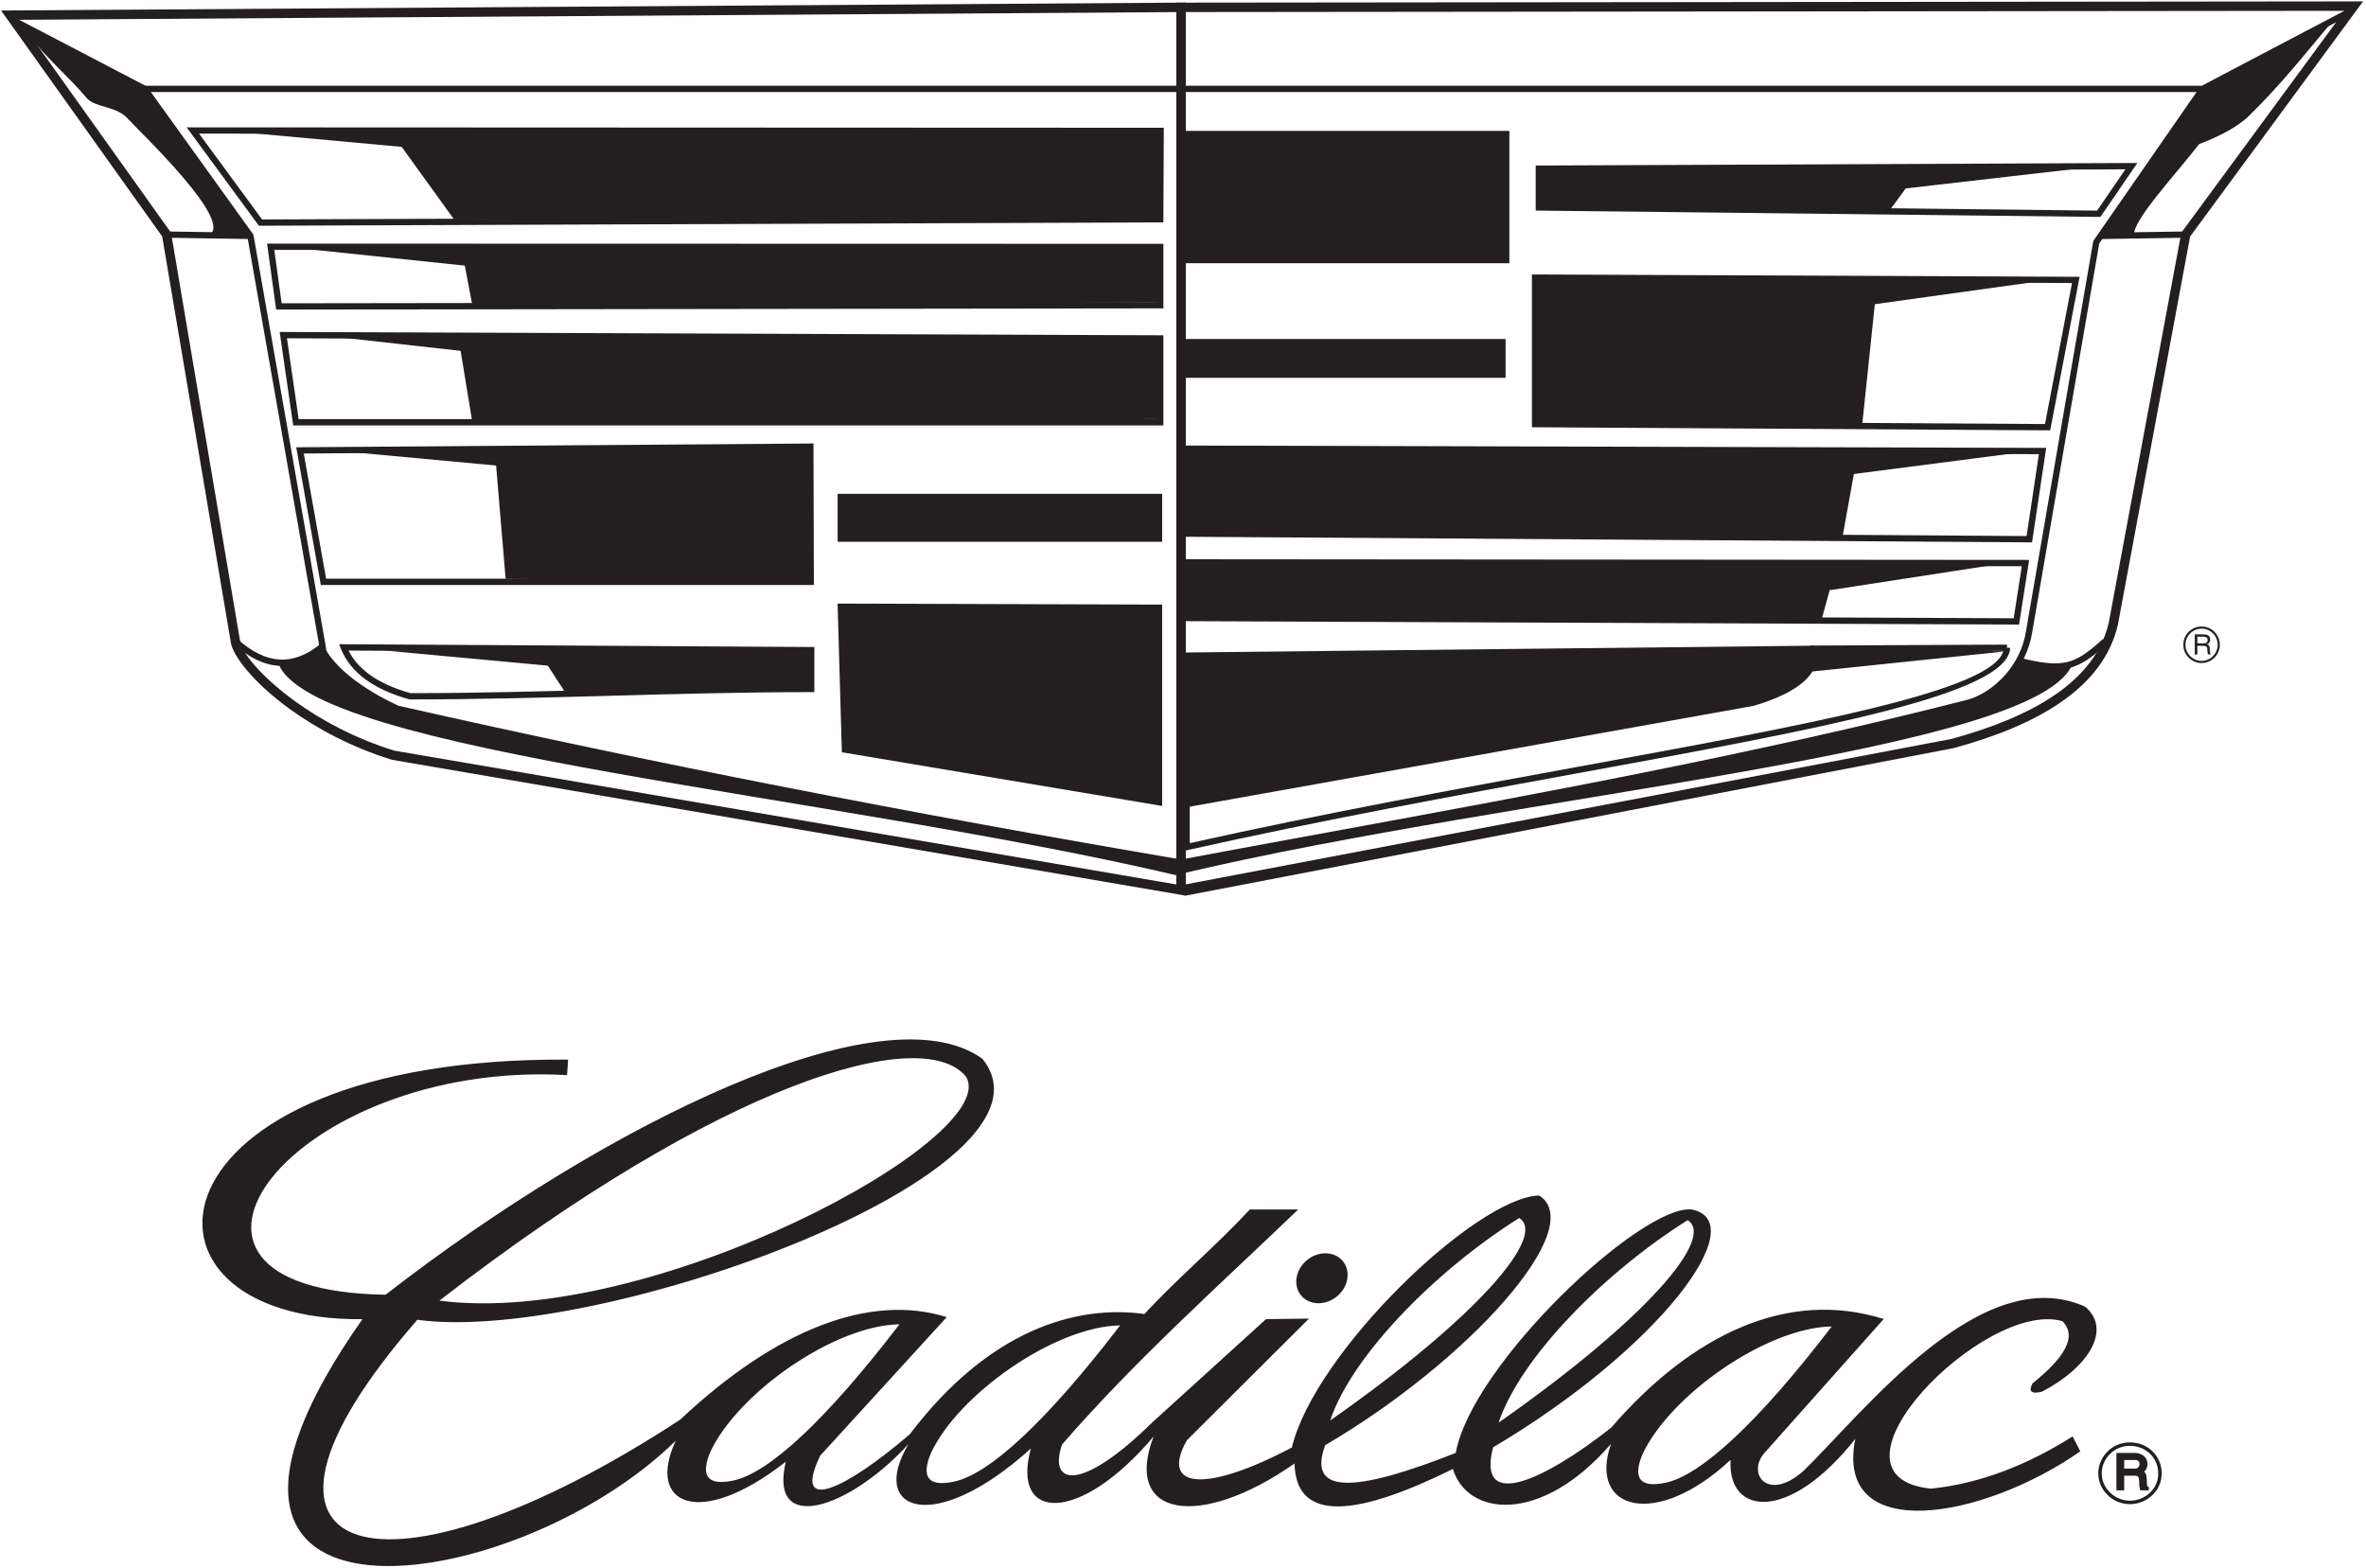 <?xml version="1.0" encoding="UTF-8" standalone="no"?> <svg xmlns:dc="http://purl.org/dc/elements/1.1/" xmlns:cc="http://creativecommons.org/ns#" xmlns:rdf="http://www.w3.org/1999/02/22-rdf-syntax-ns#" xmlns:svg="http://www.w3.org/2000/svg" xmlns="http://www.w3.org/2000/svg" viewBox="0 0 893.333 592" height="592" width="893.333" xml:space="preserve" id="svg2" version="1.1"><defs id="defs6"></defs><g transform="matrix(1.333,0,0,-1.333,0,592)" id="g10"><g transform="scale(0.1)" id="g12"><path id="path14" style="fill:#231f20;fill-opacity:1;fill-rule:nonzero;stroke:none" d="m 3796.43,750.539 c -0.4,0.293 -0.4,0.293 -0.39,0.289 0.25,-0.195 0.52,-0.406 0.39,-0.289"></path><path id="path16" style="fill:#231f20;fill-opacity:1;fill-rule:evenodd;stroke:none" d="M 1606.16,1395.48 C 829.727,1439.54 325.883,785.379 1092.16,773.367 1717.78,1259.43 2503.74,1643.37 2782.56,1441.73 3041.11,1124.07 1696.46,632.262 1182.18,702.363 571.848,2.734 1090.77,-127.871 1926.53,419.402 c 274.2,257.45 538.52,358.153 755.13,290.559 L 2323.05,317.293 c -81.15,-169.613 75.63,-92.223 253.68,60.559 224.15,295.57 471.09,367.867 664.83,340.878 95.08,103.063 203.51,193.153 298.6,296.22 h 137.07 c -226.6,-217.626 -460.81,-426.02 -669.06,-665.946 -39.63,-117.141 55.15,-134.488 254.88,61.984 l 323.05,293.328 121.51,1.442 -346.03,-344.93 c -77.44,-139.16 56.41,-147.855 297.62,-20.226 64.19,269.05 520.82,708.208 700.44,713.978 141.11,-90.654 -201.01,-470.127 -606.02,-707.435 -56.4,-152.2 110.07,-124.262 369.66,-21.922 46.38,252.535 526.08,703.567 668.32,689.727 174.83,-34.868 -88.31,-392.575 -562.37,-673.872 -47.4,-181.113 141.38,-96.281 334.16,55.496 229.47,265.059 500.24,393.547 772.22,308.008 l -339.1,-380.863 c -48.77,-58.5 11.47,-138.5 112.28,-49.008 173.5,169.543 503.38,596.16 797.44,464.871 78.75,-67.144 3.81,-175.891 -122.46,-240.812 -30.18,-7.372 -39.03,0.468 -26.56,23.484 88.04,70.836 128.59,132.074 84.5,176.129 -219.41,64.433 -714.99,-440.242 -371.8,-474.375 142.36,15.183 274.91,68.523 400.77,147.945 7.25,-14.086 14.49,-28.176 21.73,-42.269 C 5612.1,134.359 5195.45,65.449 5255.04,364.91 5065.55,125.789 4892.69,148.949 4901.81,305.535 4691.52,108.785 4497.4,162.082 4563.1,350.715 4362.04,118.793 4154.63,147.781 4115.37,279.867 3810.47,128.793 3670.34,143.395 3666.73,295.27 3396.37,106.102 3180.36,144.113 3267.47,371.664 3059.89,125.035 2862.61,128.098 2919.92,337.824 2645.81,89.234 2458.72,159.613 2573.58,350.641 2406.35,167.168 2175.86,90.781 2225.8,300.402 1980.56,108.121 1829.58,178.336 1914,359.824 1457.91,-88.473 357.168,-247.27 1026.58,704.09 312.969,697.473 395.094,1447.78 1609.2,1439.44 Z M 1244.64,756.637 c 599.38,-78.039 1597.99,462.113 1491.39,634.873 -124.73,150.62 -693.34,-16.25 -1491.39,-634.873 z m 1303.16,-67 C 2338.92,417.152 2177.55,268.254 2077.03,246.98 c -79.35,-16.777 -90.54,19.536 -65.57,79.993 77.4,167.57 351.75,359.925 536.34,362.664 z m 625.01,-3.117 C 2963.92,414.031 2802.56,265.137 2702.03,243.863 c -79.35,-16.777 -90.53,19.532 -65.56,79.992 77.4,167.567 351.74,359.926 536.34,362.665 z m 2015.58,-3.102 C 4979.5,410.93 4818.14,262.035 4717.61,240.762 c -79.34,-16.778 -90.53,19.535 -65.56,79.992 77.4,167.57 351.75,359.926 536.34,362.664 z M 3799.36,873.184 c 26.27,-25.657 23.06,-70.52 -7.18,-99.848 -30.28,-29.309 -76.4,-32.277 -102.67,-6.578 -26.3,25.707 -23.1,70.531 7.15,99.847 30.24,29.348 76.35,32.29 102.7,6.579 z m -31.7,-456.075 c 421.03,294.789 614.38,524.688 535.51,573.575 C 4071.58,845.359 3830.74,604.566 3767.66,417.109 Z m 477.06,-6.105 c 421.03,294.789 614.38,524.687 535.51,573.57 -231.59,-145.32 -472.43,-386.113 -535.51,-573.57"></path><path id="path18" style="fill:#231f20;fill-opacity:1;fill-rule:evenodd;stroke:none" d="m 6113.15,267.281 c 0,10.637 -1.97,20.699 -5.91,30.145 -3.89,9.453 -9.54,17.801 -16.91,25.012 -7.71,7.41 -16.42,13.074 -26.22,16.988 -9.76,3.953 -20.14,5.91 -31.07,5.91 -10.63,0 -20.73,-1.922 -30.28,-5.711 -9.51,-3.824 -18.05,-9.41 -25.58,-16.695 -7.75,-7.703 -13.7,-16.301 -17.84,-25.789 -4.15,-9.493 -6.2,-19.383 -6.2,-29.61 0,-10.265 2,-20.078 6.07,-29.453 4.06,-9.367 9.88,-17.801 17.51,-25.254 7.66,-7.41 16.32,-13.078 26,-16.984 9.64,-3.949 19.77,-5.906 30.32,-5.906 10.63,0 20.85,1.996 30.74,5.945 9.84,3.992 18.67,9.695 26.55,17.191 7.45,7.043 13.1,15.196 16.99,24.356 3.9,9.168 5.83,19.105 5.83,29.855 z m -80.11,87.821 c 12.39,0 24.08,-2.196 35.01,-6.551 10.92,-4.403 20.6,-10.758 29.02,-19.106 8.33,-8.105 14.74,-17.472 19.18,-28.105 4.48,-10.633 6.7,-21.832 6.7,-33.692 0,-11.929 -2.18,-23.136 -6.57,-33.558 -4.36,-10.43 -10.81,-19.676 -19.31,-27.781 -8.75,-8.43 -18.64,-14.911 -29.69,-19.395 -11.06,-4.516 -22.49,-6.758 -34.34,-6.758 -12.06,0 -23.45,2.199 -34.3,6.641 -10.84,4.398 -20.52,10.832 -29.02,19.269 -8.59,8.266 -15.11,17.676 -19.64,28.266 -4.48,10.59 -6.74,21.672 -6.74,33.316 0,11.45 2.3,22.571 6.95,33.325 4.6,10.797 11.27,20.449 19.93,28.965 8.25,8.187 17.72,14.417 28.44,18.73 10.72,4.281 22.19,6.434 34.38,6.434"></path><path id="path20" style="fill:#231f20;fill-opacity:1;fill-rule:evenodd;stroke:none" d="m 5996.59,223.605 v 97.45 h 47.66 c 8.82,0 16.28,-2.391 22.36,-7.184 6.09,-4.785 9.13,-11.34 9.13,-19.652 0,-10.571 -4.6,-18.114 -13.8,-22.629 5.68,-1.723 9.14,-4.926 10.39,-9.629 1.25,-4.695 1.88,-11.293 1.88,-19.789 0,-2.613 0.11,-5.125 0.34,-7.52 0.24,-2.394 0.77,-4.355 1.61,-5.898 0.84,-1.531 2,-2.527 3.48,-2.981 v -2.168 h -16.72 c -1.21,3.618 -1.81,9.508 -1.81,17.688 0,8.176 -1.02,14.207 -3.07,18.094 -2.04,3.886 -6.73,5.828 -14.07,5.828 h -34 v -41.61 z m 13.38,52.997 h 34.28 c 5.66,0 9.96,1.558 12.89,4.675 2.93,3.118 4.53,7.024 4.8,11.723 0.19,4.699 -1.06,8.648 -3.76,11.863 -2.69,3.203 -6.96,4.805 -12.81,4.805 h -35.4 v -33.066"></path><g transform="scale(0.999,1.001)" id="g22"><path id="path24" style="fill:none;stroke:#231f20;stroke-width:8.677;stroke-linecap:butt;stroke-linejoin:miter;stroke-miterlimit:22.926;stroke-dasharray:none;stroke-opacity:1" d="m 6005.05,223.291 v 97.312 h 47.73 c 8.83,0 16.3,-2.387 22.39,-7.174 6.1,-4.778 9.14,-11.323 9.14,-19.624 0,-10.556 -4.6,-18.088 -13.82,-22.597 5.69,-1.721 9.15,-4.919 10.41,-9.616 1.25,-4.688 1.88,-11.277 1.88,-19.761 0,-2.609 0.11,-5.118 0.35,-7.509 0.23,-2.391 0.77,-4.349 1.6,-5.89 0.84,-1.529 2,-2.524 3.49,-2.976 v -2.165 h -16.74 c -1.21,3.612 -1.82,9.494 -1.82,17.662 0,8.165 -1.02,14.188 -3.07,18.069 -2.05,3.881 -6.74,5.82 -14.09,5.82 h -34.05 v -41.551 z m 13.4,52.921 h 34.33 c 5.67,0 9.97,1.557 12.9,4.67 2.94,3.112 4.54,7.013 4.81,11.706 0.19,4.692 -1.06,8.636 -3.76,11.846 -2.7,3.199 -6.97,4.798 -12.83,4.798 h -35.45 z"></path></g><path id="path26" style="fill:#231f20;fill-opacity:1;fill-rule:nonzero;stroke:none" d="M 3358.45,4420.31 V 1903.95 l -15.43,2.64 -2231.47,381.87 -1.65,0.42 c -115.611,35.75 -213.357,88.89 -288.119,142.89 -103.246,74.58 -163.672,152.73 -168.097,190.52 h -0.016 l -194.266,1148.98 -441.472,619.1 -14.953,20.96 25.621,0.17 3316.542,22.15 13.31,0.1 z M 3331.93,1935.6 V 4406.88 L 54.32,4384.99 482.672,3784.3 l 2.332,-5.55 194.769,-1151.97 0.106,-1.04 c 2.863,-31.28 59.402,-101.54 157.234,-172.2 72.614,-52.46 167.437,-104.06 279.497,-138.83 L 3331.93,1935.6"></path><path id="path28" style="fill:#231f20;fill-opacity:1;fill-rule:nonzero;stroke:none" d="m 3358.46,4406.98 v -2471.1 l 2168.95,411.98 c 113.75,30.96 216.08,71.59 294.69,125.82 77.35,53.36 131.67,119.95 150.99,203.6 v 0 l 204.92,1101.68 2.38,5.49 460.38,626.01 z m -26.51,-2487.21 v 2513.87 l 13.25,0.01 3321.86,3.53 26.3,0.02 -15.68,-21.32 -474.23,-644.85 -204.47,-1099.25 -0.1,-0.57 c -20.97,-90.8 -79.18,-162.57 -161.86,-219.61 -81.38,-56.14 -186.52,-97.96 -303.03,-129.65 l -0.99,-0.22 -2174.55,-417.78 -26.5,7.76 v 8.06"></path><path id="path30" style="fill:#231f20;fill-opacity:1;fill-rule:nonzero;stroke:none" d="m 43.891,4390.45 370.125,-193.25 3.105,-2.68 299.461,-416.41 1.57,-3.67 204.274,-1162.79 1.64,-9.34 -1.433,-0.16 c 2.105,-4.87 5.867,-11.41 11.586,-19.28 24.488,-33.75 82.611,-89.35 194.481,-141.06 360.03,-81.56 725.42,-158.27 1095.48,-230.74 370.3,-72.51 744.66,-140.64 1122.48,-204.99 l -2.93,-17.58 c -378.51,64.47 -753.05,132.63 -1122.96,205.06 -369.81,72.42 -735.64,149.24 -1096.96,231.1 l -1.77,0.6 c -115.83,53.39 -176.52,111.67 -202.263,147.14 -6.785,9.35 -11.281,17.29 -13.8,23.3 -2.946,7 -3.399,12.84 -1.832,16.86 l -203.231,1156.85 -297.008,413 -368.246,192.27 8.23,15.77"></path><path id="path32" style="fill:#231f20;fill-opacity:1;fill-rule:nonzero;stroke:none" d="M 409.898,4198.21 H 6236.55 l 415.98,218.65 8.3,-15.77 -417.9,-219.66 -4.15,-1.01 H 409.898 v 17.79"></path><path id="path34" style="fill:#231f20;fill-opacity:1;fill-rule:evenodd;stroke:none" d="m 3294.22,4063.61 -7.85,-243.56 -1979.9,1.13 -180.7,250.28 2168.45,-7.85"></path><path id="path36" style="fill:#231f20;fill-opacity:1;fill-rule:evenodd;stroke:none" d="m 3286.37,3584.35 -7.86,157.13 H 1306.47 l 31.43,-164.99 1948.47,7.86"></path><path id="path38" style="fill:#231f20;fill-opacity:1;fill-rule:evenodd;stroke:none" d="m 3286.37,3253.88 v 228.53 H 1298.95 l 38.95,-237.66 1948.47,9.13"></path><path id="path40" style="fill:#231f20;fill-opacity:1;fill-rule:evenodd;stroke:none" d="m 1400.75,3175.8 h 894.56 l 1.11,-382.87 -864.24,8.32 -31.43,374.55"></path><path id="path42" style="fill:#231f20;fill-opacity:1;fill-rule:evenodd;stroke:none" d="m 2372.59,3042.23 h 919.24 v -135.89 h -919.24 v 135.89"></path><path id="path44" style="fill:#231f20;fill-opacity:1;fill-rule:evenodd;stroke:none" d="m 3345.29,3480.78 h 919.24 v -109.99 h -919.24 v 109.99"></path><path id="path46" style="fill:#231f20;fill-opacity:1;fill-rule:evenodd;stroke:none" d="M 4358.81,3963.32 H 5438.8 l -88.51,-121.11 -991.48,11.12 v 109.99"></path><path id="path48" style="fill:#231f20;fill-opacity:1;fill-rule:evenodd;stroke:none" d="M 2297.74,2599.36 H 1523.1 l 80.38,-123.75 694.26,13.75 v 110"></path><path id="path50" style="fill:#231f20;fill-opacity:1;fill-rule:evenodd;stroke:none" d="m 2372.46,2731.29 12.1,-421.21 907.27,-152.12 v 570.45 l -919.37,2.88"></path><path id="path52" style="fill:#231f20;fill-opacity:1;fill-rule:evenodd;stroke:none" d="m 3345.2,4070.29 h 930.07 V 3695.43 H 3345.2 v 374.86"></path><path id="path54" style="fill:#231f20;fill-opacity:1;fill-rule:evenodd;stroke:none" d="m 4348.08,3654.69 h 970.25 l -43.46,-415.05 h -926.79 v 415.05"></path><path id="path56" style="fill:#231f20;fill-opacity:1;fill-rule:evenodd;stroke:none" d="m 3345.2,3170.04 v -240.63 l 1873.14,-12.29 45.69,252.92 H 3345.2"></path><path id="path58" style="fill:#231f20;fill-opacity:1;fill-rule:evenodd;stroke:none" d="m 3345.2,2847.93 v -157.55 h 1815.6 l 43.47,157.55 H 3345.2"></path><path id="path60" style="fill:#231f20;fill-opacity:1;fill-rule:evenodd;stroke:none" d="M 3345.2,2592.59 V 2163.4 c 520.09,90.55 1040.18,181.09 1560.26,271.64 157.56,34.41 242.15,98.34 233.67,176.99 L 3345.2,2592.59"></path><path id="path62" style="fill:#231f20;fill-opacity:1;fill-rule:nonzero;stroke:none" d="M 6246.11,4184.26 5946.14,3751.77 5756.36,2651.02 h 0.01 c -7.97,-51.81 -31.25,-96.2 -61.03,-130.88 -35.42,-41.23 -80.2,-68.82 -119.45,-78.85 -597.74,-152.8 -1204.87,-264.24 -1811.1,-375.51 -138.57,-25.44 -277.09,-50.87 -417.96,-77.25 l -3.28,17.51 c 137.54,25.76 277.76,51.5 418.03,77.25 605.58,111.16 1212.08,222.48 1809.92,375.3 36.04,9.21 77.36,34.79 110.3,73.14 27.78,32.34 49.5,73.72 56.91,121.94 l 0.04,0.17 190.14,1102.86 1.47,3.55 301.09,434.13 14.66,-10.12"></path><path id="path64" style="fill:#231f20;fill-opacity:1;fill-rule:nonzero;stroke:none" d="m 472.055,3785.4 237.41,-3.6 -0.211,-17.79 -237.406,3.6 0.207,17.79"></path><path id="path66" style="fill:#231f20;fill-opacity:1;fill-rule:nonzero;stroke:none" d="m 6191.11,3767.61 -237.41,-3.6 -0.22,17.79 237.42,3.6 0.21,-17.79"></path><path id="path68" style="fill:#231f20;fill-opacity:1;fill-rule:nonzero;stroke:none" d="m 3278.6,4061.4 -2714.737,1.16 178.426,-243.13 2535.221,9.48 z m -2732.323,18.96 2741.263,-1.17 h 8.93 l -0.04,-8.93 -1.17,-250.25 -0.04,-8.82 -8.85,-0.04 -2548.593,-9.53 -4.507,-0.01 -2.676,3.64 -191.5,260.95 -10.403,14.17 17.586,-0.01"></path><path id="path70" style="fill:#231f20;fill-opacity:1;fill-rule:nonzero;stroke:none" d="m 776.922,3733.18 20.789,-151.21 2479.759,3.4 v 147.22 z m 4.199,-161.3 -23.238,169.01 -1.387,10.09 h 10.211 l 2519.663,-0.6 h 8.89 v -8.9 -164.99 -8.88 l -8.89,-0.02 -2496.425,-3.42 -7.761,-0.01 -1.063,7.72"></path><path id="path72" style="fill:#231f20;fill-opacity:1;fill-rule:nonzero;stroke:none" d="m 812.766,3482.86 33.172,-229.18 H 3277.44 v 219.86 z m 16.629,-239.36 -35.758,247.03 -1.473,10.19 10.301,-0.03 2483.905,-9.39 8.93,-0.03 v -8.86 -237.66 -8.93 h -8.93 -2448.147 -7.719 l -1.109,7.68"></path><path id="path74" style="fill:#231f20;fill-opacity:1;fill-rule:nonzero;stroke:none" d="m 860.383,3156.38 63.324,-354.52 H 2287.5 l -1.05,364.98 z m 47.058,-365.03 -66.5,372.28 -1.851,10.39 10.609,0.08 1445.581,10.59 8.9,0.07 0.03,-8.96 1.11,-382.87 0.02,-8.94 h -8.92 -1380.186 l -7.48,0.01 -1.313,7.35"></path><path id="path76" style="fill:#231f20;fill-opacity:1;fill-rule:nonzero;stroke:none" d="m 973.703,2616.06 1324.077,-7.81 8.89,-0.05 v -127.73 h -8.93 c -189.14,0 -378.54,-5.18 -567.93,-10.37 -189.38,-5.17 -378.78,-10.36 -568.41,-10.36 l -2.37,0.31 c -50.74,14.17 -92.21,33.13 -124.4,56.88 -32.66,24.11 -55.743,53.09 -69.232,86.96 l -4.878,12.25 z m 1315.107,-25.55 -1301.412,7.68 c 12.652,-25.55 31.912,-47.87 57.772,-66.95 30.15,-22.25 69.31,-40.15 117.49,-53.71 188.72,0.02 377.7,5.2 566.66,10.36 186.42,5.11 372.84,10.21 559.49,10.37 v 92.25"></path><path id="path78" style="fill:#231f20;fill-opacity:1;fill-rule:nonzero;stroke:none" d="m 4358.77,3972.22 1678.33,7.14 16.99,0.07 -9.59,-13.99 -92.45,-134.93 -2.69,-3.92 -4.74,0.05 -1585.88,17.79 -8.86,0.1 v 8.8 109.99 8.86 z m 1661.42,-10.73 -1652.45,-7.03 v -92.33 l 1572.28,-17.65 80.17,117.01"></path><path id="path80" style="fill:#231f20;fill-opacity:1;fill-rule:nonzero;stroke:none" d="m 5888.48,3646.46 -79.96,-417.19 -1.39,-7.26 -7.4,0.04 -1451.69,8.69 -8.89,0.06 v 8.84 415.05 8.94 l 8.96,-0.04 1531.65,-6.56 10.74,-0.04 z m -96.08,-406.57 76.55,399.4 -1511.94,6.46 v -397.27 l 1435.39,-8.59"></path><path id="path82" style="fill:#231f20;fill-opacity:1;fill-rule:nonzero;stroke:none" d="m 5794.32,3162.14 -37.48,-249.82 -1.15,-7.65 -7.71,0.05 -2386.23,15.8 -8.89,0.06 v 8.83 240.63 8.92 l 8.93,-0.02 2423.7,-6.61 10.35,-0.03 z m -53.99,-239.58 34.81,232.01 -2404.41,6.55 v -222.87 l 2369.6,-15.69"></path><path id="path84" style="fill:#231f20;fill-opacity:1;fill-rule:nonzero;stroke:none" d="m 5745.87,2844.7 -25.67,-165.3 -1.18,-7.56 -7.65,0.03 -2355.55,9.61 -8.86,0.04 v 8.86 157.55 8.9 l 8.9,-0.01 2381.22,-1.86 10.38,-0.01 z m -42.08,-155.01 22.91,147.49 -2361.95,1.84 v -139.79 l 2339.04,-9.54"></path><path id="path86" style="fill:#231f20;fill-opacity:1;fill-rule:nonzero;stroke:none" d="M 5693.73,2605.91 C 5689.14,2474.06 5158.55,2376.94 4467.54,2250.46 4123.99,2187.58 3740.55,2117.39 3363,2032.81 l -10.86,-2.43 v 11.12 121.9 7.47 l 7.37,1.32 1604.1,286.88 c 60.93,18.14 105.32,39.5 133.15,64.05 26.52,23.4 37.69,49.76 33.49,79.08 l -1.45,10.1 10.24,0.05 545.75,2.74 0.04,-8.9 z m -1229.4,-337.94 c 665.07,121.73 1179.72,215.96 1210.12,329.28 l -525.59,-2.64 c 1.47,-31.54 -11.97,-59.82 -40.31,-84.82 -29.93,-26.4 -76.78,-49.07 -140.54,-68 l -0.94,-0.25 -1597.06,-285.61 v -103.32 c 374.62,83.63 754.04,153.08 1094.32,215.36"></path><path id="path88" style="fill:#231f20;fill-opacity:1;fill-rule:nonzero;stroke:none" d="m 672.719,2631.13 c 40.152,-36.63 79.738,-56.08 118.761,-58.36 38.844,-2.27 77.68,12.48 116.504,44.25 l 11.305,-13.82 c -42.391,-34.68 -85.324,-50.76 -128.785,-48.22 -43.277,2.52 -86.539,23.52 -129.781,62.96 l 11.996,13.19"></path><path id="path90" style="fill:#231f20;fill-opacity:1;fill-rule:nonzero;stroke:none" d="m 5968.69,2617.94 c -42.82,-39.06 -73.43,-61.32 -110.55,-69.89 -36.83,-8.51 -78.84,-3.12 -144.5,13.11 l 4.26,17.3 c 62.87,-15.53 102.64,-20.81 136.27,-13.04 33.36,7.71 61.95,28.7 102.52,65.71 l 12,-13.19"></path><path id="path92" style="fill:#231f20;fill-opacity:1;fill-rule:evenodd;stroke:none" d="m 6216.72,2644.01 h 21.84 c 5.22,0 9.35,-0.45 12.36,-1.32 3.04,-0.87 5.28,-2.36 6.77,-4.5 1.52,-2.12 2.34,-5 2.51,-8.66 0,-3.53 -0.9,-6.59 -2.71,-9.15 -1.79,-2.54 -4.33,-3.99 -7.61,-4.28 v 0 c 2.61,-0.62 4.55,-1.47 5.84,-2.54 1.3,-1.1 2.22,-2.84 2.76,-5.25 0.55,-2.39 0.82,-6.02 0.82,-10.9 0,-1.86 0.28,-3.85 0.78,-5.94 0.52,-2.09 1.22,-3.33 2.08,-3.76 v -0.42 h -7.36 c -0.79,1.39 -1.34,2.91 -1.64,4.58 -0.32,1.67 -0.52,3.43 -0.59,5.35 -0.11,1.91 -0.21,3.73 -0.3,5.44 -0.2,2.39 -0.68,4.18 -1.4,5.43 -0.72,1.24 -2.14,2.16 -4.23,2.76 -2.09,0.62 -5.27,0.92 -9.57,0.92 h -13.16 v -24.48 l -7.19,-0.3 z m 7.19,-6.42 v -19.11 h 17.93 c 7.54,0 11.32,3.19 11.32,9.56 0,3.66 -1.04,6.14 -3.16,7.51 -2.11,1.37 -5.55,2.04 -10.27,2.04 z m 12.06,-74.65 c -9.23,0 -17.83,2.34 -25.77,6.99 -7.93,4.65 -14.23,10.94 -18.9,18.88 -4.66,7.93 -7,16.52 -7,25.77 0,9.35 2.34,18.01 7,25.97 4.65,7.93 10.94,14.2 18.9,18.81 7.94,4.6 16.54,6.91 25.77,6.91 9.3,0 17.91,-2.31 25.82,-6.91 7.91,-4.61 14.18,-10.88 18.78,-18.84 4.61,-7.95 6.92,-16.61 6.92,-25.94 0,-9.2 -2.31,-17.78 -6.92,-25.75 -4.62,-7.96 -10.89,-14.25 -18.78,-18.9 -7.91,-4.65 -16.52,-6.99 -25.82,-6.99 z m 0.03,5.84 c 8.21,0 15.82,2.07 22.83,6.2 7.02,4.13 12.59,9.7 16.67,16.74 4.11,7.04 6.14,14.65 6.14,22.86 0,8.28 -2.03,15.94 -6.12,22.99 -4.07,7.04 -9.63,12.58 -16.64,16.69 -7.04,4.1 -14.65,6.17 -22.88,6.17 -8.19,0 -15.82,-2.07 -22.87,-6.17 -7.06,-4.11 -12.65,-9.68 -16.79,-16.72 -4.13,-7.04 -6.19,-14.7 -6.19,-22.96 0,-8.19 2.06,-15.79 6.22,-22.84 4.15,-7.03 9.78,-12.63 16.82,-16.76 7.03,-4.13 14.65,-6.2 22.81,-6.2"></path><path id="path94" style="fill:#231f20;fill-opacity:1;fill-rule:nonzero;stroke:none" d="m 6216.72,2644.12 h 21.84 c 2.6,0 4.94,-0.11 7,-0.33 2.08,-0.22 3.88,-0.56 5.39,-0.99 1.53,-0.44 2.86,-1.03 4,-1.79 1.13,-0.76 2.08,-1.68 2.83,-2.76 0.76,-1.06 1.36,-2.33 1.77,-3.78 0.42,-1.45 0.68,-3.09 0.76,-4.93 v -0.01 c 0,-1.78 -0.22,-3.44 -0.68,-4.98 -0.45,-1.53 -1.14,-2.95 -2.05,-4.24 -0.91,-1.28 -2.01,-2.29 -3.29,-3.02 -1.12,-0.62 -2.39,-1.04 -3.79,-1.23 1.06,-0.28 2.01,-0.6 2.84,-0.96 0.98,-0.43 1.8,-0.91 2.46,-1.46 v 0 c 0.65,-0.55 1.22,-1.27 1.68,-2.16 0.47,-0.88 0.84,-1.93 1.11,-3.14 0.28,-1.2 0.48,-2.72 0.62,-4.54 0.14,-1.82 0.21,-3.95 0.21,-6.38 0,-0.94 0.06,-1.9 0.19,-2.88 0.13,-0.98 0.32,-2 0.57,-3.04 0.27,-1.04 0.57,-1.87 0.91,-2.48 0.33,-0.6 0.71,-1 1.12,-1.2 l 0.07,-0.03 v -0.08 -0.42 -0.11 h -0.11 -7.37 -0.06 l -0.03,0.05 c -0.4,0.7 -0.74,1.44 -1.02,2.21 -0.27,0.77 -0.49,1.57 -0.64,2.41 -0.16,0.83 -0.29,1.69 -0.39,2.59 -0.1,0.88 -0.17,1.81 -0.21,2.77 l -0.15,2.8 -0.15,2.64 c -0.1,1.17 -0.26,2.21 -0.49,3.11 v 0 c -0.23,0.9 -0.52,1.66 -0.88,2.28 -0.35,0.6 -0.88,1.12 -1.57,1.58 -0.69,0.45 -1.56,0.83 -2.6,1.12 v 0 c -1.04,0.31 -2.35,0.54 -3.93,0.69 -1.59,0.15 -3.47,0.23 -5.61,0.23 v 0 h -13.05 v -24.37 -0.1 l -0.1,-0.01 -7.2,-0.3 h -0.11 v 0.11 57.02 0.11 z m 21.84,-0.23 h -21.72 v -56.78 l 6.96,0.29 v 24.37 0.11 h 0.11 13.16 v 0 c 2.16,0 4.04,-0.08 5.63,-0.23 1.6,-0.15 2.93,-0.38 3.98,-0.7 1.05,-0.3 1.94,-0.68 2.65,-1.15 0.72,-0.46 1.27,-1.02 1.64,-1.66 0.37,-0.63 0.67,-1.41 0.91,-2.33 v 0 c 0.23,-0.9 0.39,-1.95 0.5,-3.14 v -0.01 l 0.14,-2.64 0.16,-2.8 v 0 c 0.03,-0.95 0.1,-1.87 0.2,-2.76 0.1,-0.88 0.23,-1.74 0.4,-2.57 v 0 c 0.14,-0.83 0.35,-1.62 0.62,-2.37 0.26,-0.74 0.59,-1.44 0.97,-2.12 h 7.18 v 0.25 c -0.43,0.23 -0.82,0.65 -1.16,1.26 -0.35,0.64 -0.66,1.48 -0.93,2.53 v 0 c -0.25,1.05 -0.44,2.07 -0.57,3.07 -0.13,1.01 -0.2,1.97 -0.2,2.91 0,2.44 -0.06,4.56 -0.2,6.37 -0.13,1.8 -0.34,3.31 -0.61,4.5 v 0 c -0.27,1.19 -0.64,2.22 -1.09,3.09 -0.46,0.85 -1,1.55 -1.64,2.09 -0.63,0.53 -1.44,1.01 -2.4,1.42 -0.96,0.42 -2.1,0.79 -3.4,1.1 l 0.02,0.22 c 1.62,0.15 3.06,0.58 4.31,1.28 1.26,0.71 2.33,1.69 3.21,2.95 0.9,1.27 1.58,2.66 2.02,4.17 0.45,1.52 0.68,3.16 0.68,4.92 v 0 c -0.09,1.82 -0.34,3.44 -0.75,4.88 -0.41,1.42 -1,2.66 -1.74,3.71 h -0.01 c -0.73,1.06 -1.66,1.96 -2.77,2.7 -1.12,0.75 -2.43,1.33 -3.93,1.76 v 0 c -1.51,0.44 -3.29,0.77 -5.35,0.99 -2.05,0.22 -4.38,0.32 -6.98,0.32 z m -14.54,-6.41 v -18.88 h 17.82 c 3.75,0 6.55,0.79 8.42,2.36 1.86,1.57 2.79,3.93 2.79,7.08 0,1.82 -0.26,3.34 -0.78,4.57 v 0 c -0.51,1.23 -1.29,2.18 -2.33,2.85 -1.05,0.67 -2.42,1.18 -4.12,1.51 -1.7,0.34 -3.73,0.51 -6.09,0.51 z m -0.22,-19 v 19.22 h 15.93 c 2.37,0 4.41,-0.17 6.13,-0.51 1.73,-0.34 3.13,-0.85 4.2,-1.55 1.08,-0.69 1.89,-1.68 2.42,-2.94 v 0 c 0.53,-1.27 0.8,-2.82 0.8,-4.66 0,-3.22 -0.96,-5.63 -2.87,-7.25 -1.91,-1.61 -4.77,-2.42 -8.57,-2.42 h -17.93 -0.11 z m 12.17,-55.66 c -4.62,0 -9.08,0.59 -13.39,1.76 -4.31,1.17 -8.46,2.92 -12.44,5.25 -3.97,2.33 -7.54,5.08 -10.69,8.23 -3.16,3.15 -5.91,6.72 -8.25,10.69 -2.33,3.97 -4.08,8.12 -5.25,12.42 -1.17,4.31 -1.76,8.78 -1.76,13.41 0,4.68 0.59,9.19 1.76,13.53 1.17,4.34 2.92,8.51 5.25,12.5 2.33,3.97 5.07,7.53 8.23,10.67 3.16,3.14 6.73,5.86 10.71,8.17 3.98,2.31 8.13,4.04 12.44,5.2 4.3,1.15 8.77,1.73 13.39,1.73 4.65,0 9.14,-0.58 13.45,-1.73 4.32,-1.15 8.46,-2.89 12.43,-5.2 3.96,-2.31 7.52,-5.03 10.65,-8.17 3.14,-3.14 5.86,-6.71 8.17,-10.7 2.31,-3.99 4.04,-8.15 5.2,-12.49 1.15,-4.34 1.73,-8.84 1.73,-13.51 0,-4.61 -0.58,-9.07 -1.74,-13.37 -1.15,-4.3 -2.88,-8.44 -5.19,-12.43 -2.31,-3.98 -5.04,-7.56 -8.17,-10.71 -3.14,-3.16 -6.7,-5.91 -10.65,-8.24 -3.97,-2.33 -8.11,-4.09 -12.43,-5.25 -4.31,-1.17 -8.8,-1.76 -13.45,-1.76 z m -13.33,1.97 c 4.28,-1.16 8.72,-1.74 13.33,-1.74 4.64,0 9.1,0.58 13.39,1.74 4.3,1.16 8.43,2.91 12.38,5.23 3.93,2.33 7.47,5.06 10.6,8.21 3.12,3.14 5.83,6.7 8.14,10.66 2.29,3.97 4.02,8.1 5.17,12.38 1.15,4.28 1.73,8.71 1.73,13.31 0,4.66 -0.58,9.14 -1.73,13.46 -1.15,4.31 -2.88,8.46 -5.17,12.43 -2.3,3.97 -5.01,7.52 -8.14,10.65 -3.12,3.13 -6.66,5.84 -10.6,8.14 -3.95,2.29 -8.08,4.03 -12.38,5.17 -4.29,1.15 -8.75,1.73 -13.39,1.73 -4.61,0 -9.05,-0.58 -13.33,-1.73 -4.29,-1.15 -8.43,-2.88 -12.39,-5.17 -3.96,-2.3 -7.52,-5.01 -10.66,-8.14 -3.14,-3.12 -5.88,-6.67 -8.2,-10.63 -2.32,-3.97 -4.07,-8.12 -5.23,-12.44 -1.16,-4.31 -1.74,-8.8 -1.74,-13.47 0,-4.62 0.58,-9.07 1.74,-13.35 1.16,-4.28 2.91,-8.41 5.23,-12.37 2.34,-3.95 5.07,-7.5 8.22,-10.65 3.14,-3.13 6.69,-5.87 10.64,-8.19 3.97,-2.32 8.1,-4.06 12.39,-5.23 z m 13.35,4.1 c 4.1,0 8.05,0.52 11.85,1.55 3.79,1.03 7.44,2.58 10.94,4.63 3.5,2.07 6.65,4.5 9.43,7.29 2.77,2.77 5.17,5.92 7.2,9.41 2.04,3.52 3.57,7.17 4.59,10.97 1.02,3.8 1.53,7.75 1.53,11.84 v 0 c 0,4.14 -0.51,8.12 -1.53,11.94 -1.01,3.82 -2.54,7.48 -4.57,10.99 -2.03,3.51 -4.44,6.65 -7.21,9.42 -2.76,2.78 -5.9,5.19 -9.39,7.23 -3.52,2.05 -7.17,3.59 -10.97,4.61 -3.81,1.03 -7.76,1.55 -11.87,1.55 v -0.01 c -4.08,0 -8.02,-0.51 -11.82,-1.54 -3.8,-1.02 -7.47,-2.56 -10.98,-4.61 -3.52,-2.04 -6.68,-4.46 -9.47,-7.24 -2.79,-2.78 -5.22,-5.93 -7.28,-9.44 -2.06,-3.5 -3.6,-7.17 -4.63,-10.98 -1.02,-3.82 -1.54,-7.8 -1.54,-11.92 0,-4.08 0.51,-8.03 1.54,-11.82 1.03,-3.8 2.58,-7.45 4.65,-10.96 2.08,-3.51 4.51,-6.66 7.31,-9.44 2.8,-2.79 5.96,-5.22 9.47,-7.29 3.51,-2.05 7.17,-3.6 10.96,-4.63 3.79,-1.03 7.73,-1.55 11.79,-1.55 z m 11.9,1.34 c -3.82,-1.04 -7.78,-1.56 -11.9,-1.56 v 0 c -4.08,0 -8.04,0.52 -11.85,1.56 -3.81,1.03 -7.49,2.58 -11.01,4.65 -3.53,2.07 -6.71,4.51 -9.52,7.32 -2.81,2.8 -5.26,5.96 -7.34,9.49 -2.08,3.52 -3.63,7.2 -4.67,11.01 -1.04,3.82 -1.56,7.78 -1.56,11.88 0,4.14 0.52,8.13 1.56,11.97 1.03,3.84 2.58,7.52 4.65,11.05 2.07,3.52 4.51,6.69 7.31,9.48 2.8,2.79 5.98,5.22 9.52,7.28 3.53,2.05 7.22,3.6 11.04,4.63 3.82,1.03 7.78,1.55 11.87,1.55 v 0 c 4.14,0 8.1,-0.52 11.92,-1.55 3.82,-1.03 7.5,-2.58 11.03,-4.63 v 0 c 3.51,-2.06 6.67,-4.48 9.45,-7.27 2.77,-2.79 5.19,-5.94 7.23,-9.47 2.04,-3.53 3.58,-7.21 4.6,-11.05 1.02,-3.84 1.53,-7.84 1.53,-11.99 v 0 c 0,-4.12 -0.51,-8.08 -1.54,-11.9 -1.02,-3.82 -2.56,-7.49 -4.61,-11.02 -2.04,-3.52 -4.46,-6.67 -7.23,-9.46 -2.79,-2.81 -5.96,-5.25 -9.48,-7.32 -3.51,-2.07 -7.18,-3.62 -11,-4.65"></path><path id="path96" style="fill:#231f20;fill-opacity:1;fill-rule:evenodd;stroke:none" d="m 65.59,4363.45 c 43.746,-67.04 129.137,-138.95 181.039,-201.13 23.945,-26.24 82.777,-21.31 114.809,-56.85 33.609,-37.29 307.058,-295.52 229.218,-330.76 l 118.703,-1.8 -299.461,416.41 -344.308,174.13"></path><path id="path98" style="fill:#231f20;fill-opacity:1;fill-rule:evenodd;stroke:none" d="m 907.848,2605.5 c -46.223,-35.24 -71.293,-49.91 -120.231,-41.39 86.598,-255.18 1586.423,-374.79 2557.573,-605.58 0,12.92 0,25.84 0,38.76 -746.35,123.23 -1487.27,264.83 -2219.42,436.06 -102.17,40.41 -174.969,96.9 -217.922,172.15"></path><path id="path100" style="fill:#231f20;fill-opacity:1;fill-rule:evenodd;stroke:none" d="m 5723.13,2577.08 c 46.22,-35.24 99.71,-21.49 148.65,-12.97 -86.6,-255.18 -1561.93,-369.02 -2533.09,-599.81 0,12.92 5.57,25.04 5.57,37.96 746.35,123.23 1457.22,259.86 2189.37,431.09 102.17,40.41 146.55,68.48 189.5,143.73"></path><path id="path102" style="fill:#231f20;fill-opacity:1;fill-rule:evenodd;stroke:none" d="m 6609.23,4384.04 c -79.53,-95.21 -149.9,-184 -238.6,-270.72 -34.66,-33.89 -89.39,-60.58 -141.53,-80.45 -73.57,-94.19 -187.91,-215.55 -184.75,-258.58 -30.25,1.28 -60.51,2.56 -90.76,3.84 95.07,137.06 190.12,274.12 285.19,411.19 123.48,64.9 246.97,129.81 370.45,194.72"></path><path id="path104" style="fill:#231f20;fill-opacity:1;fill-rule:evenodd;stroke:none" d="m 631.91,4071.43 505.83,-46.36 153.41,-212.48 68.38,0.25 -206.23,258.53 -521.39,0.06"></path><path id="path106" style="fill:#231f20;fill-opacity:1;fill-rule:evenodd;stroke:none" d="m 807.395,3742.07 537.965,-56.46 -22.5,55.87 z"></path><path id="path108" style="fill:#231f20;fill-opacity:1;fill-rule:evenodd;stroke:none" d="m 909.672,3491.39 421.378,-47.15 -14.32,45.61 z"></path><path id="path110" style="fill:#231f20;fill-opacity:1;fill-rule:evenodd;stroke:none" d="m 936.207,3165.84 482.793,-44.79 -14.32,45.61 z"></path><path id="path112" style="fill:#231f20;fill-opacity:1;fill-rule:evenodd;stroke:none" d="m 1087.38,2598.45 482.79,-44.79 -14.31,45.61 z"></path><path id="path114" style="fill:#231f20;fill-opacity:1;fill-rule:evenodd;stroke:none" d="m 5424.73,3967.86 -50.39,-63.25 568.84,65.45 z"></path><path id="path116" style="fill:#231f20;fill-opacity:1;fill-rule:evenodd;stroke:none" d="m 5299.58,3577.93 507.09,70.52 -492.48,2.1 z"></path><path id="path118" style="fill:#231f20;fill-opacity:1;fill-rule:evenodd;stroke:none" d="m 5239.45,3096.85 515.2,66.67 -507.08,1.38 z"></path><path id="path120" style="fill:#231f20;fill-opacity:1;fill-rule:evenodd;stroke:none" d="m 5182.54,2769.15 498.98,76.96 -495.71,0.39 z"></path><path id="path122" style="fill:#231f20;fill-opacity:1;fill-rule:evenodd;stroke:none" d="m 5122.36,2537.8 561,58.41 -544.29,7.24 z"></path></g></g></svg> 